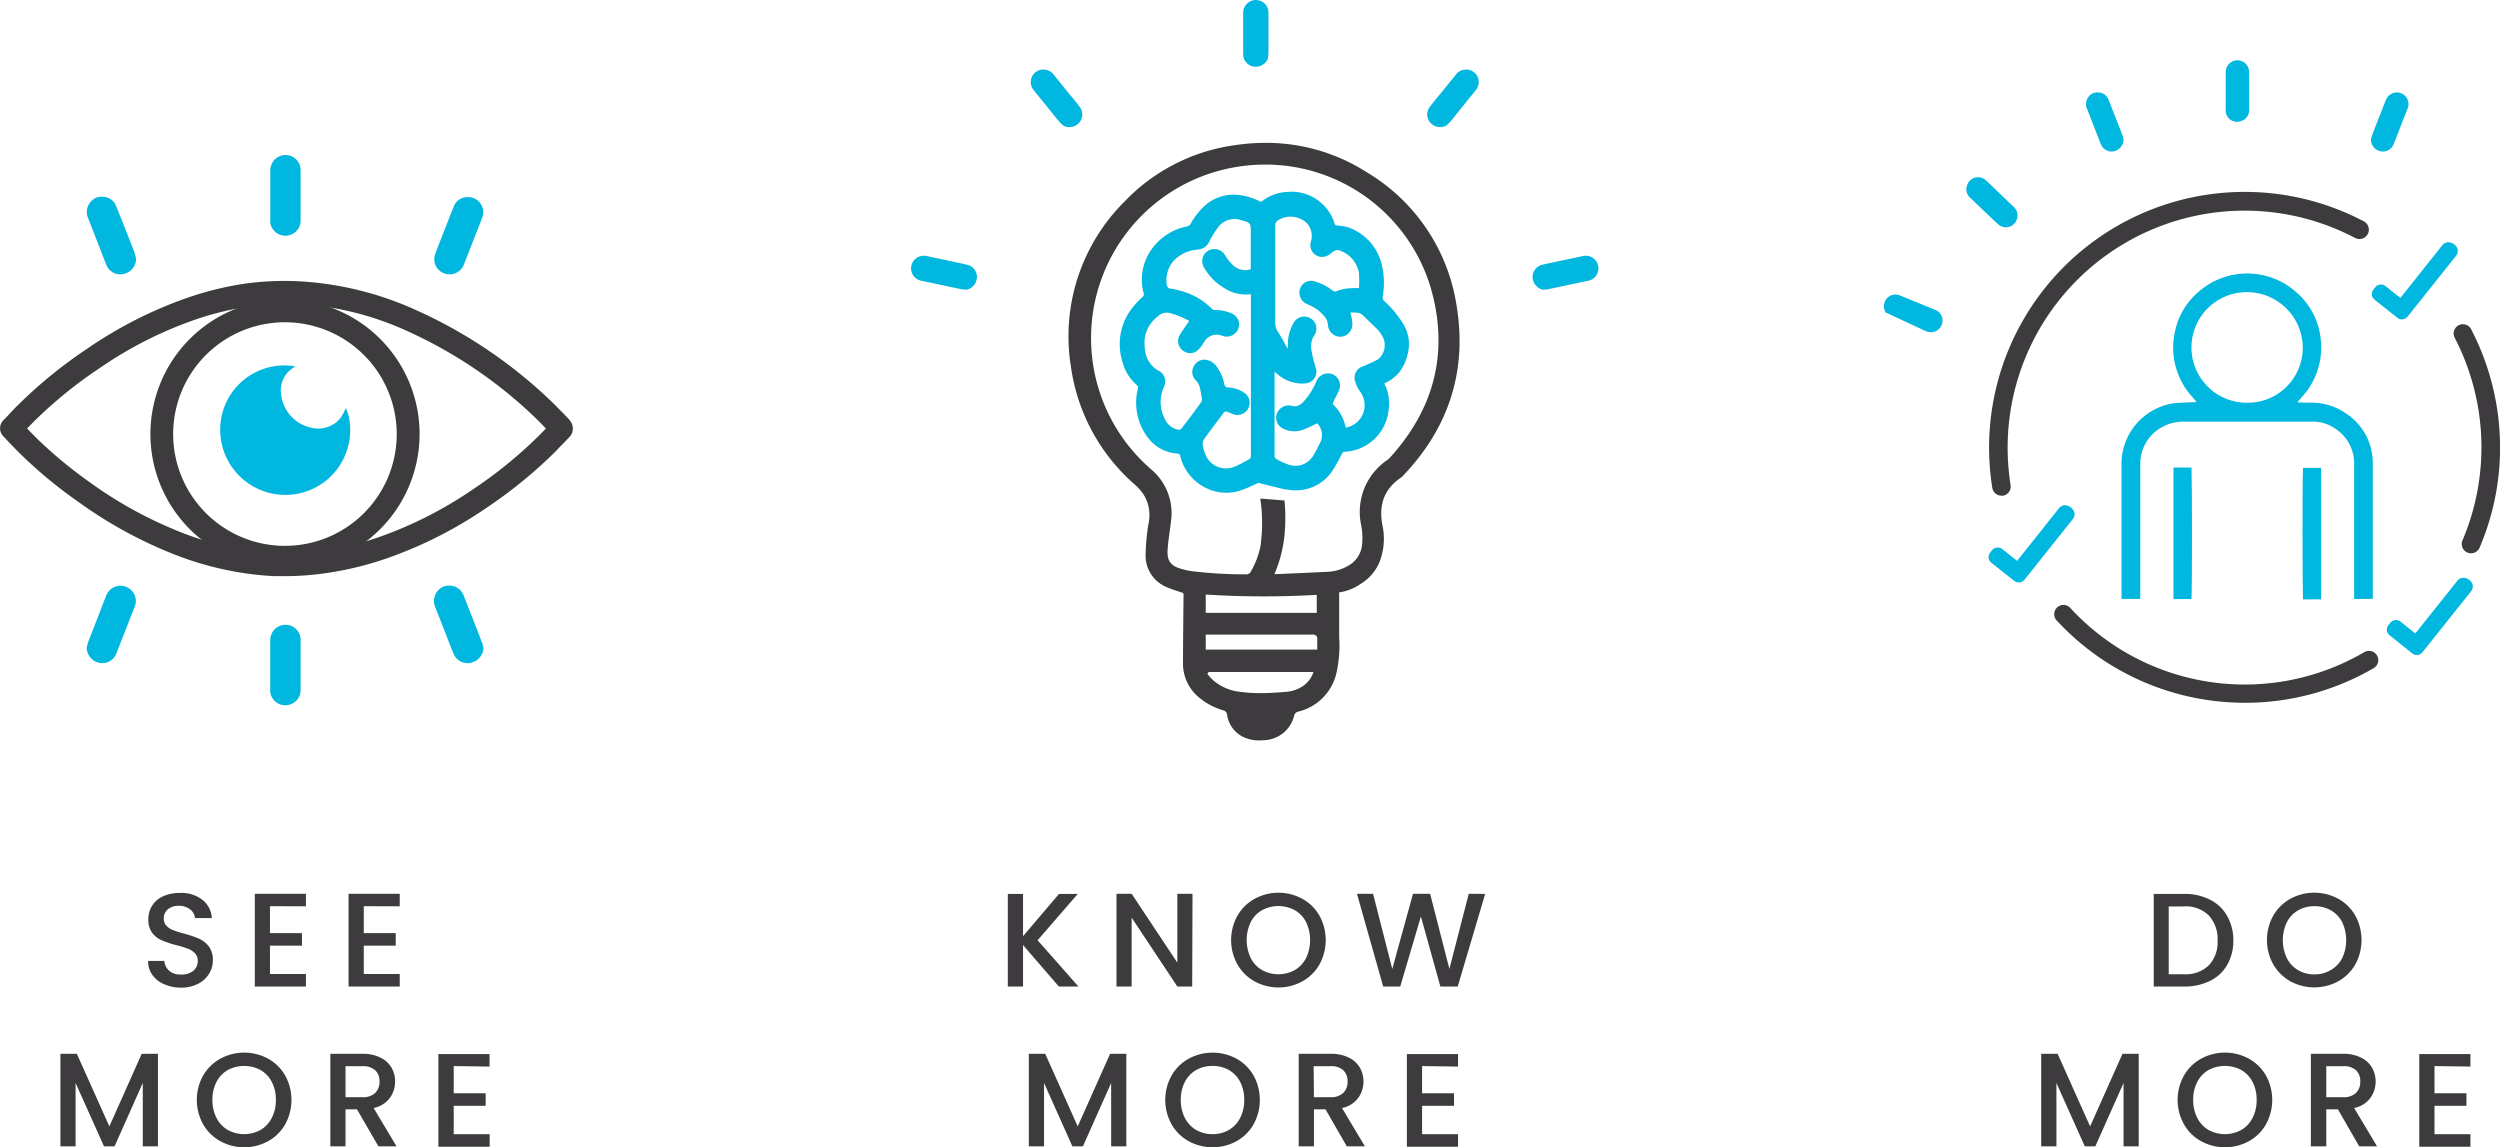 <svg xmlns="http://www.w3.org/2000/svg" width="399.2" height="183.2" viewBox="0 0 399.2 183.2"><defs><style>.a{fill:#3d3b3d;}.b{fill:#00b7df;}</style></defs><path class="a" d="M26.2,157.15a4.38,4.38,0,0,1-1.87-1.47,3.74,3.74,0,0,1-.68-2.24h2.59A2.36,2.36,0,0,0,27,155a2.66,2.66,0,0,0,1.88.61,2.93,2.93,0,0,0,2-.6,2,2,0,0,0,.7-1.57,1.71,1.71,0,0,0-.44-1.21,2.93,2.93,0,0,0-1.08-.72,16.1,16.1,0,0,0-1.8-.56,16.61,16.61,0,0,1-2.35-.77A3.8,3.8,0,0,1,24.33,149a3.5,3.5,0,0,1-.64-2.21,3.89,3.89,0,0,1,.64-2.23,4,4,0,0,1,1.78-1.47,6.54,6.54,0,0,1,2.66-.51,5.5,5.5,0,0,1,3.52,1.08,3.93,3.93,0,0,1,1.53,2.94H31.14a2,2,0,0,0-.77-1.38,2.86,2.86,0,0,0-1.85-.58,2.59,2.59,0,0,0-1.7.54,1.84,1.84,0,0,0-.66,1.53,1.57,1.57,0,0,0,.41,1.11,2.85,2.85,0,0,0,1.06.7,16.1,16.1,0,0,0,1.74.55,17.7,17.7,0,0,1,2.39.81,4,4,0,0,1,1.58,1.24,3.6,3.6,0,0,1,.65,2.25,4,4,0,0,1-.61,2.12,4.33,4.33,0,0,1-1.77,1.61,5.85,5.85,0,0,1-2.73.61A6.57,6.57,0,0,1,26.2,157.15Z"/><path class="a" d="M43.11,144.7V149h5.11v2H43.11v4.53h5.74v2H40.69V142.72h8.16v2Z"/><path class="a" d="M58.09,144.7V149h5.1v2h-5.1v4.53h5.74v2H55.66V142.72h8.17v2Z"/><path class="a" d="M25.22,168.27v14.78H22.8V172.93l-4.51,10.12H16.61l-4.54-10.12v10.12H9.65V168.27h2.62l5.19,11.59,5.17-11.59Z"/><path class="a" d="M35.19,182.23a7.13,7.13,0,0,1-2.75-2.7,8,8,0,0,1,0-7.79,7.18,7.18,0,0,1,2.75-2.69,7.95,7.95,0,0,1,7.61,0,7.08,7.08,0,0,1,2.74,2.69,8.09,8.09,0,0,1,0,7.79,7,7,0,0,1-2.74,2.7,7.95,7.95,0,0,1-7.61,0Zm6.41-1.8a4.64,4.64,0,0,0,1.8-1.92,6.18,6.18,0,0,0,.65-2.88,6.1,6.1,0,0,0-.65-2.87,4.65,4.65,0,0,0-1.8-1.9,5.59,5.59,0,0,0-5.23,0,4.65,4.65,0,0,0-1.8,1.9,6.1,6.1,0,0,0-.65,2.87,6.18,6.18,0,0,0,.65,2.88,4.64,4.64,0,0,0,1.8,1.92,5.44,5.44,0,0,0,5.23,0Z"/><path class="a" d="M60.43,183.05,57,177.14H55.17v5.91H52.75V168.27h5.1a6.26,6.26,0,0,1,2.88.6,4.05,4.05,0,0,1,1.77,1.59,4.35,4.35,0,0,1,.59,2.23,4.43,4.43,0,0,1-.84,2.63,4.34,4.34,0,0,1-2.59,1.61l3.66,6.12Zm-5.26-7.85h2.68a2.81,2.81,0,0,0,2.06-.68,2.44,2.44,0,0,0,.69-1.83,2.37,2.37,0,0,0-.68-1.79,2.89,2.89,0,0,0-2.07-.65H55.17Z"/><path class="a" d="M72.45,170.23v4.34h5.1v2h-5.1v4.54h5.74v2H70v-14.8h8.17v2Z"/><path class="b" d="M77.21,103.46a2.55,2.55,0,0,1-2,2.36,2.39,2.39,0,0,1-2.78-1.42c-.39-.93-.74-1.87-1.11-2.81q-.9-2.31-1.81-4.61a2.42,2.42,0,0,1,0-2,2.36,2.36,0,0,1,2.28-1.47,2.42,2.42,0,0,1,2.23,1.54c.6,1.53,1.19,3,1.79,4.57.36.94.74,1.87,1.09,2.82C77.06,102.79,77.12,103.13,77.21,103.46Z"/><path class="b" d="M48,106.18c0,1.32,0,2.65,0,4a2.34,2.34,0,0,1-1.38,2.19,2.43,2.43,0,0,1-3.47-1.85,3.71,3.71,0,0,1,0-.47v-7.7a2.62,2.62,0,0,1,.51-1.64,2.47,2.47,0,0,1,2.72-.82A2.44,2.44,0,0,1,48,102.12C48,103.47,48,104.83,48,106.18Z"/><path class="b" d="M48,31.21c0,1.32,0,2.64,0,4a2.36,2.36,0,0,1-1.43,2.21,2.43,2.43,0,0,1-3.41-1.84,4.17,4.17,0,0,1,0-.61V27.42a2.67,2.67,0,0,1,.46-1.65,2.45,2.45,0,0,1,2.73-.9A2.43,2.43,0,0,1,48,27.14C48,28.5,48,29.85,48,31.21Z"/><path class="b" d="M21.74,41.35a2.54,2.54,0,0,1-2,2.4A2.39,2.39,0,0,1,17,42.34c-.41-1-.78-2-1.17-3l-1.77-4.53a2.39,2.39,0,0,1,.21-2.3,2.32,2.32,0,0,1,2.31-1.08,2.28,2.28,0,0,1,1.95,1.45c.35.81.65,1.64,1,2.46.63,1.62,1.28,3.25,1.91,4.88C21.57,40.62,21.64,41,21.74,41.35Z"/><path class="b" d="M71.73,43.8a2.41,2.41,0,0,1-2.23-3.26c.41-1.15.89-2.29,1.33-3.43.54-1.37,1.06-2.73,1.61-4.09a2.3,2.3,0,0,1,2.18-1.54A2.4,2.4,0,0,1,77,34.73c-.41,1.14-.87,2.26-1.31,3.39l-1.62,4.13A2.41,2.41,0,0,1,71.73,43.8Z"/><path class="b" d="M13.84,103.44a8.65,8.65,0,0,1,.23-.91c1-2.48,1.92-5,2.9-7.44a2.44,2.44,0,0,1,4.65.32,2.29,2.29,0,0,1-.1,1.44c-1,2.51-1.95,5-2.95,7.52a2.39,2.39,0,0,1-2.81,1.45A2.53,2.53,0,0,1,13.84,103.44Z"/><path class="b" d="M55.22,65.16c1.25,2.6,1.09,7.62-2.56,11.07A10.4,10.4,0,0,1,36.25,64a10.24,10.24,0,0,1,10.89-5.5,1.73,1.73,0,0,1-.19.15A4.26,4.26,0,0,0,44.89,63a6.13,6.13,0,0,0,4.82,5.3,4.55,4.55,0,0,0,4.81-1.76A12.06,12.06,0,0,0,55.22,65.16Z"/><path class="a" d="M45.74,92c-.67,0-1.34,0-2,0a50.78,50.78,0,0,1-15.6-3.35A69.81,69.81,0,0,1,12.32,80a72.53,72.53,0,0,1-8.78-7.24c-.7-.68-1.39-1.39-2.08-2.11l-.94-1a1.81,1.81,0,0,1,0-2.52l.73-.76c.51-.55,1-1.08,1.53-1.6a74.4,74.4,0,0,1,11.17-9.11,67.5,67.5,0,0,1,15.65-8,51.59,51.59,0,0,1,9.58-2.38A46.24,46.24,0,0,1,49,45a51.92,51.92,0,0,1,17.4,4.5A76.18,76.18,0,0,1,87.94,64c.69.66,1.35,1.35,2,2l.83.86a2.64,2.64,0,0,1,.28.36A1.94,1.94,0,0,1,91,69.7l-.66.7c-.48.51-1,1-1.46,1.52a74.23,74.23,0,0,1-11.27,9.22,67.44,67.44,0,0,1-15.79,8,52.46,52.46,0,0,1-9.06,2.27A46.2,46.2,0,0,1,45.74,92ZM4.33,68.42c.58.6,1.15,1.19,1.74,1.77a71.56,71.56,0,0,0,8.35,6.88,66.48,66.48,0,0,0,15,8.13,47.28,47.28,0,0,0,14.49,3.11,41.39,41.39,0,0,0,8.26-.46,48.94,48.94,0,0,0,8.42-2.11,64.1,64.1,0,0,0,14.94-7.61,70,70,0,0,0,10.73-8.77c.31-.3.61-.62.91-.93-.57-.6-1.14-1.19-1.73-1.76A72.6,72.6,0,0,0,64.91,52.81a48.08,48.08,0,0,0-16.19-4.19,41.57,41.57,0,0,0-9,.33,47.64,47.64,0,0,0-8.9,2.21A63.52,63.52,0,0,0,16,58.72,70.58,70.58,0,0,0,5.33,67.39C5,67.73,4.66,68.07,4.33,68.42Z"/><path class="a" d="M45.49,90.8A21.49,21.49,0,1,1,67,69.31,21.51,21.51,0,0,1,45.49,90.8Zm0-39.34A17.85,17.85,0,1,0,63.35,69.31,17.87,17.87,0,0,0,45.49,51.46Z"/><path class="a" d="M352.87,143.65a6.43,6.43,0,0,1,2.75,2.59,7.86,7.86,0,0,1,1,3.95,7.66,7.66,0,0,1-1,3.91,6.32,6.32,0,0,1-2.75,2.54,9.13,9.13,0,0,1-4.13.89h-4.83V142.74h4.83A8.88,8.88,0,0,1,352.87,143.65Zm-.16,10.49a5.35,5.35,0,0,0,1.39-3.95,5.53,5.53,0,0,0-1.39-4,5.2,5.2,0,0,0-4-1.45h-2.41v10.83h2.41A5.3,5.3,0,0,0,352.71,154.14Z"/><path class="a" d="M365.76,156.71A7.25,7.25,0,0,1,363,154a8,8,0,0,1,0-7.8,7.15,7.15,0,0,1,2.74-2.69,8,8,0,0,1,7.62,0,7,7,0,0,1,2.73,2.69,8.1,8.1,0,0,1,0,7.8,7.08,7.08,0,0,1-2.73,2.7,8,8,0,0,1-7.62,0Zm6.42-1.81A4.77,4.77,0,0,0,374,153a6.78,6.78,0,0,0,0-5.75,4.69,4.69,0,0,0-1.8-1.89,5.18,5.18,0,0,0-2.62-.66,5.11,5.11,0,0,0-2.61.66,4.56,4.56,0,0,0-1.8,1.89,6.68,6.68,0,0,0,0,5.75,4.64,4.64,0,0,0,1.8,1.92,5,5,0,0,0,2.61.67A5.08,5.08,0,0,0,372.18,154.9Z"/><path class="a" d="M341.51,168.27v14.78h-2.42V172.93l-4.51,10.12H332.9l-4.53-10.12v10.12h-2.43V168.27h2.62l5.19,11.59,5.17-11.59Z"/><path class="a" d="M351.48,182.23a7,7,0,0,1-2.74-2.7,7.95,7.95,0,0,1,0-7.79,7.08,7.08,0,0,1,2.74-2.69,7.95,7.95,0,0,1,7.61,0,7.08,7.08,0,0,1,2.74,2.69,8.09,8.09,0,0,1,0,7.79,7,7,0,0,1-2.74,2.7,7.95,7.95,0,0,1-7.61,0Zm6.41-1.8a4.64,4.64,0,0,0,1.8-1.92,6.18,6.18,0,0,0,.65-2.88,6.1,6.1,0,0,0-.65-2.87,4.65,4.65,0,0,0-1.8-1.9,5.59,5.59,0,0,0-5.23,0,4.65,4.65,0,0,0-1.8,1.9,6.1,6.1,0,0,0-.65,2.87,6.18,6.18,0,0,0,.65,2.88,4.64,4.64,0,0,0,1.8,1.92,5.44,5.44,0,0,0,5.23,0Z"/><path class="a" d="M376.72,183.05l-3.4-5.91h-1.86v5.91H369V168.27h5.11a6.32,6.32,0,0,1,2.88.6,4.08,4.08,0,0,1,1.76,1.59,4.35,4.35,0,0,1,.59,2.23,4.43,4.43,0,0,1-.84,2.63,4.28,4.28,0,0,1-2.59,1.61l3.66,6.12Zm-5.26-7.85h2.69a2.79,2.79,0,0,0,2.05-.68,2.44,2.44,0,0,0,.69-1.83,2.37,2.37,0,0,0-.68-1.79,2.86,2.86,0,0,0-2.06-.65h-2.69Z"/><path class="a" d="M388.74,170.23v4.34h5.1v2h-5.1v4.54h5.74v2h-8.17v-14.8h8.17v2Z"/><path class="b" d="M359.14,14.56c0,1,0,2,0,3A1.77,1.77,0,0,1,358,19.28a1.84,1.84,0,0,1-2.6-1.4,2.48,2.48,0,0,1,0-.47c0-1.91,0-3.83,0-5.74a2,2,0,0,1,.36-1.26,1.86,1.86,0,0,1,2.08-.69,1.84,1.84,0,0,1,1.29,1.74C359.14,12.49,359.14,13.53,359.14,14.56Z"/><path class="b" d="M339.1,22.31a2,2,0,0,1-1.51,1.84,1.84,1.84,0,0,1-2.1-1.08c-.31-.74-.59-1.5-.89-2.25l-1.35-3.46a1.84,1.84,0,0,1,.15-1.76,1.78,1.78,0,0,1,1.77-.83,1.76,1.76,0,0,1,1.5,1.11c.26.61.49,1.25.74,1.88.49,1.24,1,2.48,1.46,3.73C339,21.75,339,22,339.1,22.31Z"/><path class="b" d="M378.59,22.31a1.94,1.94,0,0,0,1.5,1.84,1.83,1.83,0,0,0,2.1-1.08c.32-.74.6-1.5.89-2.25.45-1.16.9-2.31,1.36-3.46a1.84,1.84,0,0,0-.16-1.76,1.86,1.86,0,0,0-3.26.28c-.27.61-.5,1.25-.74,1.88-.49,1.24-1,2.48-1.46,3.73A5.87,5.87,0,0,0,378.59,22.31Z"/><path class="b" d="M301.1,49.89a1.9,1.9,0,0,1,.15-2.19,1.86,1.86,0,0,1,2.1-.54l2.87,1.18c.94.38,1.88.75,2.81,1.15a1.78,1.78,0,0,1,1.15,1.65A1.86,1.86,0,0,1,307.89,53a3.26,3.26,0,0,1-.44-.15"/><path class="b" d="M322,35.16a1.84,1.84,0,0,1-2.95.64c-.7-.63-1.37-1.29-2.05-1.93s-1.62-1.54-2.42-2.32a1.76,1.76,0,0,1-.46-2,1.83,1.83,0,0,1,3-.74c.69.62,1.35,1.27,2,1.91l2.45,2.34A1.85,1.85,0,0,1,322,35.16Z"/><path class="b" d="M383.67,51a1.22,1.22,0,0,1-.87-.27L379.35,48l-.25-.21a1.09,1.09,0,0,1-.2-1.4,3.28,3.28,0,0,1,.48-.63,1.14,1.14,0,0,1,.67-.32,1.18,1.18,0,0,1,.92.28L382.56,47l.74.58a.36.36,0,0,1,.08-.12l6.54-8.21a1.31,1.31,0,0,1,.91-.56h.23a1.67,1.67,0,0,1,1.35,1,1.25,1.25,0,0,1-.12,1,3.33,3.33,0,0,1-.24.32l-7.6,9.54A1.3,1.3,0,0,1,383.67,51Z"/><path class="b" d="M322.48,93a1.25,1.25,0,0,1-.88-.27L318.15,90l-.25-.21a1.09,1.09,0,0,1-.2-1.4,3,3,0,0,1,.49-.63,1,1,0,0,1,.67-.32,1.2,1.2,0,0,1,.92.28c.52.42,1.05.85,1.58,1.26l.74.59.09-.13,6.53-8.21a1.37,1.37,0,0,1,.92-.55h.22a1.7,1.7,0,0,1,1.35,1.06,1.21,1.21,0,0,1-.12,1,3.55,3.55,0,0,1-.23.31l-7.61,9.55A1.25,1.25,0,0,1,322.48,93Z"/><path class="b" d="M386.07,104.6a1.25,1.25,0,0,1-.88-.27l-3.45-2.75a2,2,0,0,1-.24-.21,1.09,1.09,0,0,1-.21-1.4,3.33,3.33,0,0,1,.49-.63,1.09,1.09,0,0,1,.67-.32,1.2,1.2,0,0,1,.92.28c.52.43,1.05.85,1.58,1.27l.74.58.09-.12,6.54-8.21a1.31,1.31,0,0,1,.91-.56h.23a1.66,1.66,0,0,1,1.34,1,1.17,1.17,0,0,1-.12,1c-.07.11-.15.21-.23.32-7.56,9.49-7.59,9.52-7.61,9.54A1.21,1.21,0,0,1,386.07,104.6Z"/><path class="a" d="M319.59,79.15a1.48,1.48,0,0,1-1.46-1.25,40.82,40.82,0,0,1,59.32-42.56A1.48,1.48,0,0,1,376.07,38a37.85,37.85,0,0,0-55.49,33.47,39,39,0,0,0,.47,6,1.48,1.48,0,0,1-1.23,1.69Z"/><path class="a" d="M358.41,112.22a40.93,40.93,0,0,1-29.92-13.06,1.48,1.48,0,1,1,2.17-2,37.84,37.84,0,0,0,46.83,7,1.48,1.48,0,1,1,1.5,2.55A40.79,40.79,0,0,1,358.41,112.22Z"/><path class="a" d="M394.57,88.35a1.51,1.51,0,0,1-.58-.12,1.48,1.48,0,0,1-.78-1.94A38,38,0,0,0,392,54a1.48,1.48,0,1,1,2.62-1.37,40.94,40.94,0,0,1,4.59,18.82,40.48,40.48,0,0,1-3.27,16A1.49,1.49,0,0,1,394.57,88.35Z"/><path class="b" d="M375.91,95.65V74.11A6.58,6.58,0,0,0,373,68.52a6.28,6.28,0,0,0-3.48-1.19H348.83a7,7,0,0,0-4,1.11,6.65,6.65,0,0,0-3.07,5.72q0,4.14,0,8.27V95.64h-3V74a9.79,9.79,0,0,1,8.31-9.6c.41-.06.81-.07,1.22-.09l2.46-.11-.75-.9a11.62,11.62,0,0,1-2.77-10,11.38,11.38,0,0,1,4.11-6.93,11.76,11.76,0,0,1,15.34.3,11.47,11.47,0,0,1,3.94,8.07,11.63,11.63,0,0,1-3,8.59l-.78.91,1.53.06h.53a9.61,9.61,0,0,1,5.6,1.64A9.49,9.49,0,0,1,378.89,74c0,4,0,11.19,0,16.93v4.7Zm-17-49a8.83,8.83,0,0,0-.29,17.66h.17a8.8,8.8,0,0,0,8.92-8.66,8.93,8.93,0,0,0-8.77-9Z"/><path class="b" d="M347.06,95.66v-21h2.88c.09,2.77.11,18,0,21Z"/><path class="b" d="M368.92,95.71c-.43,0-.84,0-1.18,0-.08-2.69-.11-17.92,0-21h2.89v21C370.24,95.68,369.66,95.71,368.92,95.71Z"/><path class="a" d="M169.08,157.53l-5.72-6.62v6.62h-2.43V142.74h2.43v6.75l5.74-6.75h3l-6.42,7.4,6.53,7.39Z"/><path class="a" d="M190.37,157.53H188l-7.3-11v11h-2.42V142.72h2.42l7.3,11v-11h2.42Z"/><path class="a" d="M200.34,156.71a7.18,7.18,0,0,1-2.74-2.7,8,8,0,0,1,0-7.8,7.08,7.08,0,0,1,2.74-2.69,7.95,7.95,0,0,1,7.61,0,7.08,7.08,0,0,1,2.74,2.69,8.1,8.1,0,0,1,0,7.8,7.18,7.18,0,0,1-2.74,2.7,7.95,7.95,0,0,1-7.61,0Zm6.41-1.81a4.64,4.64,0,0,0,1.8-1.92,6.68,6.68,0,0,0,0-5.75,4.56,4.56,0,0,0-1.8-1.89,5.51,5.51,0,0,0-5.23,0,4.56,4.56,0,0,0-1.8,1.89,6.68,6.68,0,0,0,0,5.75,4.64,4.64,0,0,0,1.8,1.92,5.44,5.44,0,0,0,5.23,0Z"/><path class="a" d="M237.15,142.74l-4.38,14.79H230l-3.11-11.19-3.3,11.19-2.72,0-4.19-14.81h2.57l3.07,12,3.31-12h2.73l3.08,12,3.09-12Z"/><path class="a" d="M179.85,168.27v14.78h-2.42V172.93l-4.51,10.12h-1.68l-4.53-10.12v10.12h-2.43V168.27h2.62l5.19,11.59,5.17-11.59Z"/><path class="a" d="M189.82,182.23a7,7,0,0,1-2.74-2.7,8,8,0,0,1,0-7.79,7.08,7.08,0,0,1,2.74-2.69,8,8,0,0,1,7.62,0,7.12,7.12,0,0,1,2.73,2.69,8.09,8.09,0,0,1,0,7.79,7.08,7.08,0,0,1-2.73,2.7,8,8,0,0,1-7.62,0Zm6.41-1.8a4.64,4.64,0,0,0,1.8-1.92,6.18,6.18,0,0,0,.65-2.88,6.1,6.1,0,0,0-.65-2.87,4.65,4.65,0,0,0-1.8-1.9,5.21,5.21,0,0,0-2.61-.65,5.27,5.27,0,0,0-2.62.65,4.71,4.71,0,0,0-1.8,1.9,6.1,6.1,0,0,0-.65,2.87,6.18,6.18,0,0,0,.65,2.88,4.7,4.7,0,0,0,1.8,1.92,5.18,5.18,0,0,0,2.62.67A5.12,5.12,0,0,0,196.23,180.43Z"/><path class="a" d="M215.06,183.05l-3.4-5.91h-1.85v5.91h-2.43V168.27h5.11a6.32,6.32,0,0,1,2.88.6,4.08,4.08,0,0,1,1.76,1.59,4.35,4.35,0,0,1,.59,2.23,4.43,4.43,0,0,1-.84,2.63,4.28,4.28,0,0,1-2.59,1.61l3.66,6.12Zm-5.25-7.85h2.68a2.79,2.79,0,0,0,2-.68,2.44,2.44,0,0,0,.69-1.83,2.37,2.37,0,0,0-.68-1.79,2.85,2.85,0,0,0-2.06-.65h-2.68Z"/><path class="a" d="M227.08,170.23v4.34h5.1v2h-5.1v4.54h5.74v2h-8.17v-14.8h8.17v2Z"/><path class="a" d="M201.2,118.23a5.86,5.86,0,0,1-2.55-.49,4.67,4.67,0,0,1-2.71-3.63.76.76,0,0,0-.58-.67,10.81,10.81,0,0,1-3.82-2,7,7,0,0,1-2.64-5.62c0-2.39.09-11,.09-11l-.13-.16-.86-.28a17,17,0,0,1-1.74-.64,5.43,5.43,0,0,1-3.33-5.25,33.82,33.82,0,0,1,.46-4.85,6.27,6.27,0,0,0-.8-4.71,8.59,8.59,0,0,0-1.28-1.46A30.6,30.6,0,0,1,171,58.51a30.32,30.32,0,0,1,8.58-26.34,30,30,0,0,1,17.68-9,33.77,33.77,0,0,1,4.87-.36,29.81,29.81,0,0,1,16.14,4.71,30.06,30.06,0,0,1,14.32,21.31c1.7,10.28-1.18,19.41-8.54,27.12a1.83,1.83,0,0,1-.32.3c-2.63,1.76-3.6,4.23-3,7.54a10.23,10.23,0,0,1-.5,6.08,7.48,7.48,0,0,1-3,3.39A8.06,8.06,0,0,1,214,94.57l-.16,0v2.32c0,1.64,0,3.27,0,4.89a19.67,19.67,0,0,1-.53,6.06,8.24,8.24,0,0,1-6,5.79.83.83,0,0,0-.66.65,5.13,5.13,0,0,1-4.91,3.92Zm-8.39-10.69.06.17.26.3a5.54,5.54,0,0,0,.63.65,7.89,7.89,0,0,0,4.31,1.82,24.63,24.63,0,0,0,3.2.2c1.16,0,2.41-.07,4-.2a5.48,5.48,0,0,0,2.88-1,4.33,4.33,0,0,0,1.49-1.91l.1-.26H193Zm-.28-3.81h17.81v-.65c0-.32,0-.64,0-1a.7.7,0,0,0-.16-.56.77.77,0,0,0-.59-.19H192.53Zm0-5.87h17.73V95l-.2,0c-2.73.15-5.51.23-8.26.23-3,0-6-.09-9.07-.28h-.2ZM202,26.28a28,28,0,0,0-5.14.48,27.69,27.69,0,0,0-13.12,48.12A9.12,9.12,0,0,1,187,83.09c-.06.57-.14,1.15-.22,1.72-.13.93-.26,1.9-.33,2.85-.13,1.83.41,2.65,2.08,3.15a11.9,11.9,0,0,0,1.76.39,69.72,69.72,0,0,0,8,.51l.69,0a.78.78,0,0,0,.75-.43,13.55,13.55,0,0,0,1.53-4,26,26,0,0,0,0-7.52l0-.15,3.85.31a29.18,29.18,0,0,1,.05,4.94,21,21,0,0,1-1.56,6.57l-.1.24.54,0,1.91-.09q3-.12,5.9-.27a7.13,7.13,0,0,0,3.48-1,4.3,4.3,0,0,0,2.15-3.18,11,11,0,0,0-.14-3.34,10,10,0,0,1,4-10.21l.13-.09a4.14,4.14,0,0,0,.5-.44c7.21-7.94,9.39-17.07,6.48-27.13A27.55,27.55,0,0,0,202,26.28Z"/><path class="b" d="M224,51.62a15.77,15.77,0,0,0-2.94-3.52.87.87,0,0,1-.26-.84,12,12,0,0,0-.4-5.83,8.31,8.31,0,0,0-5.23-5.16,8.21,8.21,0,0,0-1.66-.26c-.22,0-.32-.07-.39-.29a7.21,7.21,0,0,0-7.7-5.06,6.88,6.88,0,0,0-3.84,1.43c-.2.16-.34.11-.54,0a9.73,9.73,0,0,0-3.75-1,6.89,6.89,0,0,0-5,1.84,11.23,11.23,0,0,0-2.19,2.84.9.9,0,0,1-.5.38,9,9,0,0,0-5.81,3.8,8.25,8.25,0,0,0-1.13,7,.56.56,0,0,1-.18.44A12.57,12.57,0,0,0,180.21,50a9.41,9.41,0,0,0-.94,7.89,7.11,7.11,0,0,0,2.22,3.56.56.56,0,0,1,.2.63,9.25,9.25,0,0,0,1.59,7.78A6.38,6.38,0,0,0,188,72.42a.46.46,0,0,1,.46.4,7.69,7.69,0,0,0,5.88,5.71,7.32,7.32,0,0,0,4.31-.42c.75-.28,1.47-.64,2.28-1l4.07,1,1.08.14A7,7,0,0,0,212.87,75a25.32,25.32,0,0,0,1.39-2.5.56.56,0,0,1,.55-.37,7.39,7.39,0,0,0,6.92-6.67,6.9,6.9,0,0,0-.68-4.21,1.35,1.35,0,0,1,.21-.13c2.4-1.15,3.42-3.23,3.71-5.73A6.13,6.13,0,0,0,224,51.62ZM199.4,73.37a22,22,0,0,1-2.27,1.15,3.52,3.52,0,0,1-4.67-2,6.26,6.26,0,0,1-.42-1.58,1.18,1.18,0,0,1,.21-.79c1-1.41,2.07-2.79,3.1-4.18.16-.22.31-.33.58-.22s.51.18.76.3a2,2,0,0,0,2.58-.74,1.91,1.91,0,0,0-.64-2.62,4.76,4.76,0,0,0-2.44-.81c-.46,0-.61-.18-.71-.6a6.82,6.82,0,0,0-1.16-2.68,2.59,2.59,0,0,0-1.68-1.14,1.9,1.9,0,0,0-2,1,1.84,1.84,0,0,0,.25,2.21,2.56,2.56,0,0,1,.75,1.43c.11.55.22,1.1.29,1.66a.73.73,0,0,1-.13.47c-1,1.41-2.09,2.82-3.15,4.21a.57.57,0,0,1-.45.18A2.87,2.87,0,0,1,186,66.89a5.84,5.84,0,0,1-.2-5,1.92,1.92,0,0,0-.87-2.73c-1.88-1.13-2.23-2.9-2.17-4.88a5.34,5.34,0,0,1,2.14-3.77,2,2,0,0,1,2.11-.46,11.75,11.75,0,0,1,2.88,1.21c-.55.81-1.1,1.54-1.55,2.32a1.86,1.86,0,0,0,.36,2.24,1.89,1.89,0,0,0,2.2.36,3.66,3.66,0,0,0,.92-.88c.24-.28.39-.65.62-.93a2.27,2.27,0,0,1,2.68-.77,2,2,0,0,0,2-.28,1.91,1.91,0,0,0-.33-3.22,6.65,6.65,0,0,0-2.82-.6.67.67,0,0,1-.42-.15,11,11,0,0,0-5.39-3,6.65,6.65,0,0,0-1.14-.25c-.55,0-.71-.37-.74-.83a4.79,4.79,0,0,1,1-3.48,5.65,5.65,0,0,1,3.52-1.88l.65-.09a2.12,2.12,0,0,0,1.67-1.28,14.82,14.82,0,0,1,1.43-2.31,3.26,3.26,0,0,1,3.68-1.06c1.49.42,1.49.41,1.49,1.93V43a2.86,2.86,0,0,1-3-.82,7,7,0,0,1-1.06-1.36,2,2,0,0,0-2.64-.84,1.9,1.9,0,0,0-.82,2.61A8.71,8.71,0,0,0,195.5,46a6.18,6.18,0,0,0,3.93,1c.08,0,.17,0,.31,0v.47q0,12.61,0,25.24A.65.65,0,0,1,199.4,73.37Zm20.92-16.25a1.4,1.4,0,0,1-.47.37c-.73.35-1.46.71-2.2,1A1.91,1.91,0,0,0,216.42,61a5,5,0,0,0,.79,1.57,3.63,3.63,0,0,1-2.32,5.71,7,7,0,0,0-2-3.67.44.44,0,0,1,0-.39c.29-.63.64-1.23.91-1.87a1.92,1.92,0,0,0-1-2.58,2,2,0,0,0-2.59,1.1,11.2,11.2,0,0,1-2,3.2,3,3,0,0,1-.84.67,1.47,1.47,0,0,1-.94.11,2,2,0,0,0-2.5,1.11,1.91,1.91,0,0,0,1,2.5,4,4,0,0,0,3,.21,24.94,24.94,0,0,0,2.4-1.07,2.69,2.69,0,0,1,.52,3c-.36.69-.69,1.4-1.1,2.07a3.31,3.31,0,0,1-4,1.52,10.89,10.89,0,0,1-2-.93.54.54,0,0,1-.23-.41q0-6.69,0-13.37a.43.43,0,0,1,0-.14l.35.3a6,6,0,0,0,4.5,1.59,1.91,1.91,0,0,0,1.68-2.66,19.59,19.59,0,0,1-.67-2.82,3.25,3.25,0,0,1,.52-2.27,1.89,1.89,0,0,0-.94-2.8,1.93,1.93,0,0,0-2.3.72A6.64,6.64,0,0,0,205.65,55c0,.18,0,.35,0,.62a2.4,2.4,0,0,1-.26-.3A22,22,0,0,0,204.06,53a3.2,3.2,0,0,1-.43-2c0-5,0-10,0-15a.86.86,0,0,1,.43-.81,3.75,3.75,0,0,1,4.62.45,3,3,0,0,1,.65,2.91,1.89,1.89,0,0,0,2,2.47,2.4,2.4,0,0,0,1.21-.58c.59-.5,1-.67,1.67-.32A4.57,4.57,0,0,1,217,43.62,18.59,18.59,0,0,1,217,46c-.73,0-1.46,0-2.19.11a6.43,6.43,0,0,0-1.41.39.48.48,0,0,1-.54-.06,8.61,8.61,0,0,0-3.08-1.55,1.88,1.88,0,0,0-2.19,1.21,2,2,0,0,0,1,2.4,11.27,11.27,0,0,1,1.69.88,7.09,7.09,0,0,1,1.4,1.39,2.4,2.4,0,0,1,.37,1.13,2,2,0,0,0,2.1,1.87,2,2,0,0,0,1.79-2.2c0-.54-.19-1.08-.31-1.69.7.07,1.43-.1,2,.47.81.78,1.63,1.56,2.42,2.36a4.48,4.48,0,0,1,.51.7A2.91,2.91,0,0,1,220.32,57.12Z"/><path class="b" d="M202.44,9.42a2.12,2.12,0,0,1-2.22,1.22,2,2,0,0,1-1.71-1.94c0-.83,0-1.66,0-2.49,0-1.37,0-2.73,0-4.09A2,2,0,0,1,199.11.6a2,2,0,0,1,2.2-.44A2,2,0,0,1,202.55,2V6.08c0,.83,0,1.66,0,2.49C202.53,8.85,202.47,9.14,202.44,9.42Z"/><path class="b" d="M230.92,20.07a2.11,2.11,0,0,1-2.49-.44,2,2,0,0,1-.11-2.58c.51-.66,1-1.29,1.57-1.94l2.57-3.18a2,2,0,0,1,1.42-.81,2,2,0,0,1,1.78,3.27l-2.55,3.15c-.53.65-1,1.3-1.58,1.94C231.35,19.69,231.13,19.87,230.92,20.07Z"/><path class="b" d="M246.39,46.26a2.09,2.09,0,0,1-1.66-1.9,2,2,0,0,1,1.53-2.08c.81-.2,1.62-.35,2.44-.53l4-.85a2,2,0,0,1,1.61.26,2,2,0,0,1,.89,2.06,2,2,0,0,1-1.56,1.6l-4,.85c-.81.17-1.62.35-2.44.51A5.83,5.83,0,0,1,246.39,46.26Z"/><path class="b" d="M169.8,20.07a2.11,2.11,0,0,0,2.49-.44,2,2,0,0,0,.11-2.58c-.51-.66-1-1.29-1.57-1.94l-2.57-3.18a2,2,0,0,0-1.42-.81,2,2,0,0,0-1.78,3.27c.85,1.06,1.7,2.1,2.55,3.15.53.65,1,1.3,1.58,1.94C169.37,19.69,169.59,19.87,169.8,20.07Z"/><path class="b" d="M154.34,46.26a2.09,2.09,0,0,0,1.65-1.9,2,2,0,0,0-1.53-2.08c-.81-.2-1.62-.35-2.44-.53l-4-.85a2,2,0,0,0-1.61.26,2,2,0,0,0-.89,2.06,2,2,0,0,0,1.56,1.6l4,.85c.81.17,1.62.35,2.44.51A5.83,5.83,0,0,0,154.34,46.26Z"/></svg>